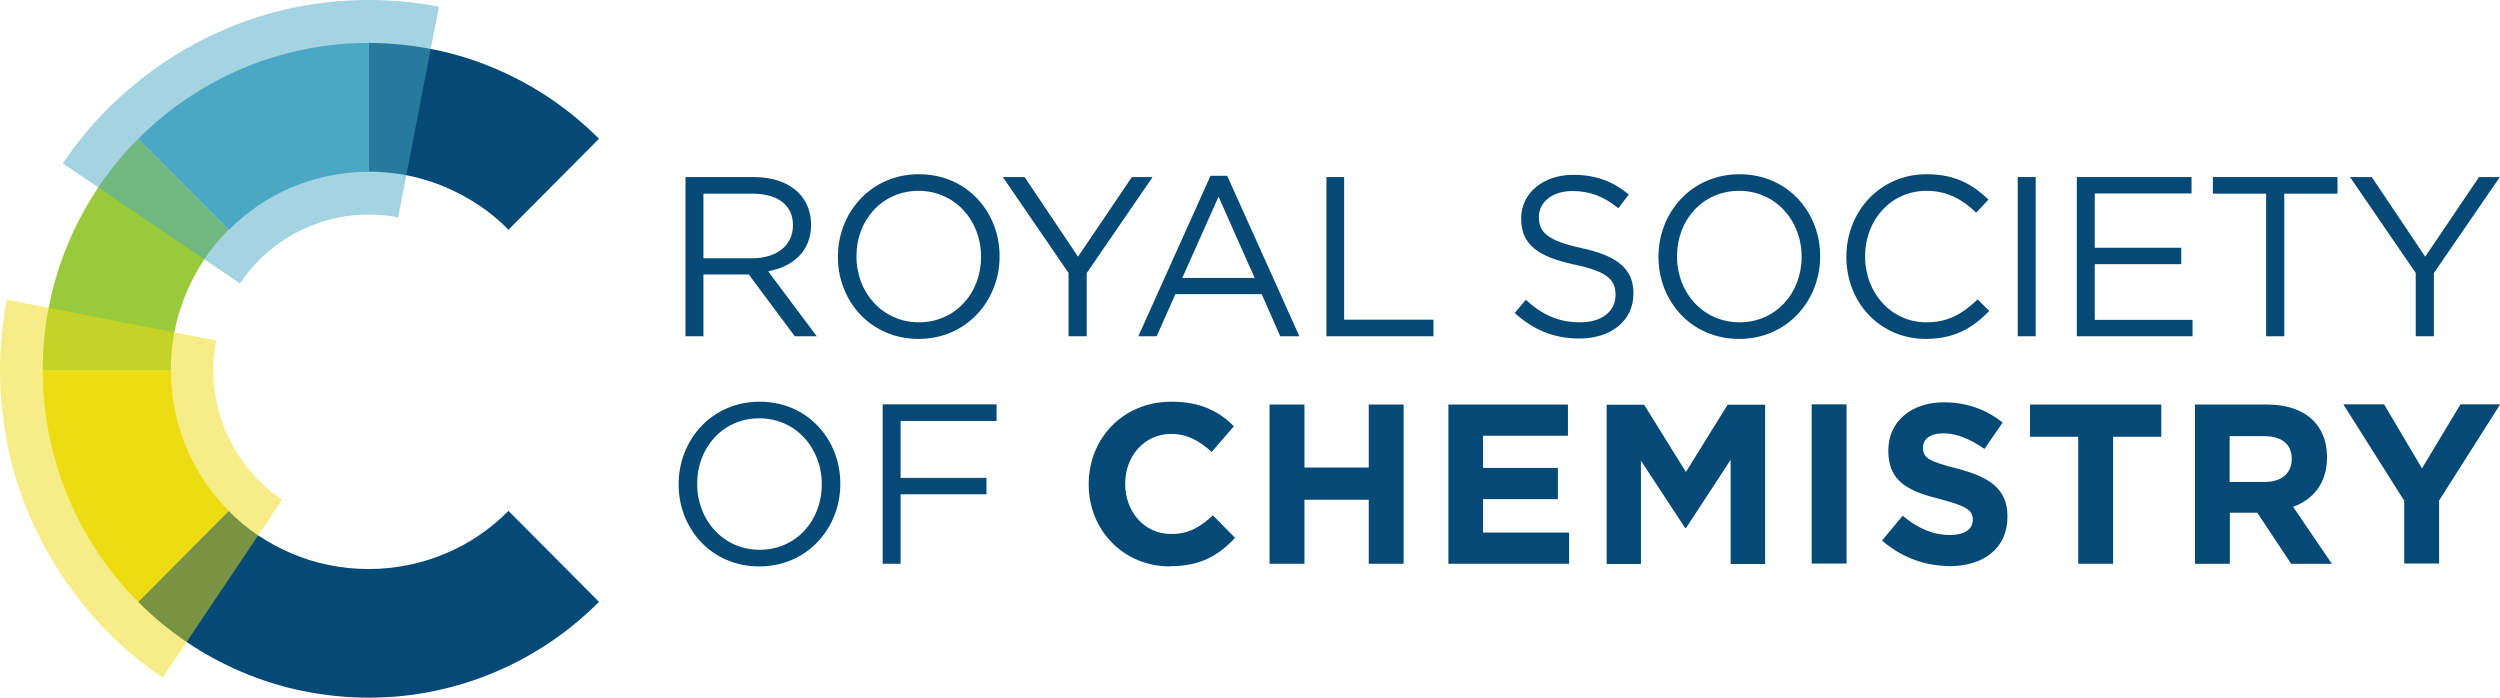 <svg width="129" height="36" viewBox="0 0 129 36" fill="none" xmlns="http://www.w3.org/2000/svg">
<g clip-path="url(#clip0_1_3)">
<path d="M38.814 13.328C40.042 13.328 40.916 12.69 40.916 11.634V11.613C40.916 10.599 40.146 9.993 38.825 9.993H36.297V13.328H38.804H38.814ZM35.381 9.136H38.898C39.907 9.136 40.708 9.439 41.218 9.962C41.613 10.359 41.852 10.934 41.852 11.582V11.603C41.852 12.962 40.916 13.767 39.636 13.996L42.144 17.352H41.01L38.638 14.164H36.297V17.352H35.371V9.136H35.381Z" fill="#054A76"/>
<path d="M50.622 13.265V13.244C50.622 11.373 49.27 9.847 47.397 9.847C45.525 9.847 44.193 11.352 44.193 13.213V13.233C44.193 15.104 45.545 16.631 47.418 16.631C49.291 16.631 50.622 15.125 50.622 13.265ZM43.236 13.265V13.244C43.236 10.976 44.931 8.99 47.418 8.99C49.904 8.99 51.579 10.955 51.579 13.213C51.579 13.213 51.579 13.22 51.579 13.233C51.579 15.502 49.883 17.488 47.397 17.488C44.911 17.488 43.236 15.523 43.236 13.265Z" fill="#054A76"/>
<path d="M55.148 14.101L51.746 9.136H52.869L55.626 13.244L58.404 9.136H59.475L56.073 14.091V17.352H55.137V14.101H55.148Z" fill="#054A76"/>
<path d="M64.739 14.341L62.877 10.15L61.005 14.341H64.729H64.739ZM62.461 9.073H63.324L67.049 17.352H66.061L65.103 15.178H60.651L59.683 17.352H58.737L62.461 9.073Z" fill="#054A76"/>
<path d="M68.432 9.136H69.358V16.495H73.967V17.352H68.443V9.136H68.432Z" fill="#054A76"/>
<path d="M78.159 16.15L78.732 15.47C79.585 16.244 80.406 16.631 81.54 16.631C82.674 16.631 83.361 16.045 83.361 15.23V15.209C83.361 14.446 82.955 14.007 81.239 13.652C79.356 13.244 78.492 12.627 78.492 11.279V11.258C78.492 9.972 79.626 9.021 81.176 9.021C82.373 9.021 83.226 9.366 84.048 10.035L83.507 10.746C82.747 10.118 81.988 9.857 81.145 9.857C80.084 9.857 79.408 10.443 79.408 11.185V11.206C79.408 11.979 79.834 12.418 81.624 12.805C83.444 13.202 84.287 13.871 84.287 15.125V15.146C84.287 16.558 83.122 17.467 81.499 17.467C80.198 17.467 79.137 17.038 78.159 16.15Z" fill="#054A76"/>
<path d="M92.963 13.265V13.244C92.963 11.373 91.611 9.847 89.738 9.847C87.866 9.847 86.534 11.352 86.534 13.213V13.233C86.534 15.104 87.886 16.631 89.759 16.631C91.632 16.631 92.963 15.125 92.963 13.265ZM85.577 13.265V13.244C85.577 10.976 87.273 8.99 89.759 8.99C92.245 8.99 93.92 10.955 93.92 13.213C93.92 13.213 93.92 13.22 93.92 13.233C93.92 15.502 92.225 17.488 89.738 17.488C87.252 17.488 85.577 15.523 85.577 13.265Z" fill="#054A76"/>
<path d="M95.273 13.265V13.244C95.273 10.923 97 8.99 99.413 8.99C100.901 8.99 101.785 9.523 102.607 10.296L101.972 10.976C101.286 10.317 100.516 9.847 99.403 9.847C97.593 9.847 96.24 11.331 96.24 13.213V13.233C96.24 15.136 97.603 16.631 99.403 16.631C100.526 16.631 101.265 16.192 102.045 15.45L102.649 16.045C101.796 16.913 100.859 17.488 99.372 17.488C97.01 17.488 95.273 15.617 95.273 13.265Z" fill="#054A76"/>
<path d="M104.115 9.136H105.041V17.352H104.115V9.136Z" fill="#054A76"/>
<path d="M107.174 9.136H113.083V9.983H108.09V12.784H112.552V13.631H108.09V16.505H113.135V17.352H107.164V9.136H107.174Z" fill="#054A76"/>
<path d="M116.932 9.993H114.186V9.136H120.615V9.993H117.869V17.352H116.932V9.993Z" fill="#054A76"/>
<path d="M124.662 14.101L121.26 9.136H122.384L125.14 13.244L127.918 9.136H128.99L125.588 14.091V17.352H124.651V14.101H124.662Z" fill="#054A76"/>
<path d="M42.404 25.003V24.983C42.404 23.111 41.051 21.585 39.178 21.585C37.306 21.585 35.974 23.091 35.974 24.951V24.972C35.974 26.843 37.327 28.369 39.199 28.369C41.072 28.369 42.404 26.864 42.404 25.003ZM35.017 25.003V24.983C35.017 22.714 36.713 20.728 39.199 20.728C41.686 20.728 43.361 22.693 43.361 24.951C43.361 24.951 43.361 24.958 43.361 24.972C43.361 27.24 41.665 29.227 39.178 29.227C36.692 29.227 35.017 27.261 35.017 25.003Z" fill="#054A76"/>
<path d="M45.545 20.864H51.423V21.721H46.471V24.659H50.903V25.505H46.471V29.091H45.545V20.875V20.864Z" fill="#054A76"/>
<path d="M60.37 29.227C57.967 29.227 56.177 27.355 56.177 25.003V24.983C56.177 22.641 57.925 20.728 60.443 20.728C61.982 20.728 62.908 21.24 63.668 21.993L62.523 23.321C61.889 22.746 61.254 22.39 60.432 22.39C59.049 22.39 58.06 23.54 58.06 24.951V24.972C58.06 26.383 59.028 27.554 60.432 27.554C61.369 27.554 61.941 27.178 62.586 26.592L63.73 27.753C62.888 28.652 61.951 29.216 60.38 29.216" fill="#054A76"/>
<path d="M70.627 29.091V25.788H67.309V29.091H65.509V20.875H67.309V24.125H70.627V20.875H72.427V29.091H70.627Z" fill="#054A76"/>
<path d="M74.737 29.091V20.875H80.906V22.484H76.526V24.146H80.386V25.756H76.526V27.481H80.968V29.091H74.737Z" fill="#054A76"/>
<path d="M89.301 29.091V23.728L87.002 27.24H86.95L84.672 23.77V29.101H82.903V20.885H84.838L86.992 24.355L89.145 20.885H91.08V29.101H89.291L89.301 29.091Z" fill="#054A76"/>
<path d="M93.483 20.864H95.283V29.08H93.483V20.864Z" fill="#054A76"/>
<path d="M100.589 29.206C99.351 29.206 98.102 28.767 97.114 27.889L98.175 26.613C98.914 27.22 99.684 27.606 100.62 27.606C101.359 27.606 101.796 27.314 101.796 26.833V26.812C101.796 26.352 101.515 26.122 100.152 25.767C98.508 25.348 97.437 24.889 97.437 23.258V23.237C97.437 21.742 98.633 20.76 100.298 20.76C101.494 20.76 102.503 21.136 103.335 21.805L102.399 23.164C101.671 22.662 100.963 22.359 100.277 22.359C99.59 22.359 99.226 22.672 99.226 23.08V23.101C99.226 23.645 99.58 23.822 100.995 24.178C102.649 24.617 103.585 25.212 103.585 26.645V26.666C103.585 28.296 102.347 29.216 100.578 29.216" fill="#054A76"/>
<path d="M109.036 22.537V29.091H107.236V22.537H104.75V20.875H111.523V22.537H109.036Z" fill="#054A76"/>
<path d="M118.253 23.676C118.253 22.902 117.713 22.505 116.839 22.505H115.049V24.868H116.87C117.744 24.868 118.253 24.397 118.253 23.707V23.686V23.676ZM118.222 29.091L116.475 26.456H115.06V29.091H113.26V20.875H116.995C118.919 20.875 120.074 21.899 120.074 23.582V23.603C120.074 24.93 119.367 25.767 118.326 26.153L120.324 29.091H118.222Z" fill="#054A76"/>
<path d="M125.858 25.808V29.08H124.058V25.84L120.917 20.864H123.018L124.974 24.167L126.961 20.864H129.01L125.869 25.808H125.858Z" fill="#054A76"/>
<path d="M30.908 7.16C30.148 6.397 29.316 5.707 28.422 5.101C27.527 4.495 26.57 3.972 25.561 3.544C24.552 3.115 23.501 2.78 22.409 2.561C21.316 2.341 20.182 2.216 19.017 2.216V8.854C19.724 8.854 20.411 8.927 21.077 9.063C21.743 9.199 22.377 9.397 22.991 9.659C23.605 9.92 24.177 10.233 24.729 10.599C25.269 10.965 25.779 11.383 26.237 11.854L30.908 7.16Z" fill="#054A76"/>
<path d="M26.237 26.362C25.779 26.822 25.269 27.251 24.729 27.617C24.188 27.983 23.605 28.307 22.991 28.558C22.377 28.819 21.743 29.017 21.077 29.153C20.411 29.289 19.724 29.362 19.017 29.362C18.31 29.362 17.623 29.289 16.957 29.153C16.291 29.017 15.657 28.819 15.043 28.558C14.429 28.296 13.857 27.983 13.306 27.617C12.765 27.251 12.255 26.833 11.797 26.362L7.126 31.056C7.886 31.819 8.718 32.509 9.613 33.115C10.507 33.721 11.464 34.244 12.473 34.672C13.483 35.101 14.533 35.435 15.626 35.655C16.718 35.875 17.852 36 19.017 36C20.182 36 21.306 35.885 22.409 35.655C23.501 35.425 24.562 35.101 25.561 34.672C26.57 34.244 27.527 33.721 28.422 33.115C29.316 32.509 30.148 31.819 30.908 31.056L26.237 26.362Z" fill="#054A76"/>
<path d="M11.808 26.362C11.35 25.902 10.923 25.39 10.559 24.847C10.195 24.303 9.873 23.718 9.623 23.101C9.363 22.484 9.165 21.847 9.03 21.178C8.895 20.509 8.822 19.819 8.822 19.108H2.205C2.205 20.279 2.32 21.418 2.549 22.516C2.778 23.613 3.1 24.679 3.527 25.683C3.953 26.697 4.473 27.659 5.077 28.558C5.68 29.456 6.367 30.293 7.126 31.056L11.797 26.362H11.808Z" fill="#EEDC12"/>
<path d="M8.812 19.108C8.812 18.397 8.884 17.707 9.02 17.038C9.155 16.369 9.353 15.732 9.613 15.115C9.873 14.498 10.185 13.923 10.549 13.369C10.913 12.815 11.329 12.314 11.797 11.854L7.126 7.16C6.367 7.923 5.68 8.76 5.077 9.659C4.473 10.557 3.953 11.519 3.527 12.533C3.1 13.547 2.767 14.603 2.549 15.7C2.32 16.798 2.205 17.937 2.205 19.108H8.812Z" fill="#99CA3C"/>
<path d="M11.808 11.864C12.265 11.404 12.775 10.986 13.316 10.61C13.857 10.244 14.44 9.92 15.053 9.669C15.667 9.408 16.302 9.209 16.968 9.073C17.634 8.937 18.32 8.864 19.027 8.864V2.216C17.862 2.216 16.739 2.331 15.636 2.561C14.544 2.791 13.483 3.115 12.484 3.544C11.475 3.972 10.518 4.495 9.623 5.101C8.728 5.707 7.896 6.397 7.137 7.16L11.808 11.854V11.864Z" fill="#4AA9C5"/>
<path opacity="0.5" d="M22.648 0.345C21.472 0.115 20.255 0 19.017 0C17.706 0 16.427 0.136 15.189 0.387C13.951 0.638 12.754 1.014 11.62 1.505C10.486 1.986 9.405 2.582 8.385 3.272C7.376 3.962 6.429 4.746 5.566 5.603C4.702 6.47 3.922 7.411 3.246 8.436L12.38 14.624C12.671 14.195 12.994 13.798 13.358 13.432C13.722 13.066 14.117 12.742 14.544 12.45C14.97 12.157 15.428 11.916 15.906 11.707C16.385 11.509 16.884 11.341 17.405 11.237C17.925 11.132 18.466 11.07 19.017 11.07C19.537 11.07 20.047 11.122 20.546 11.216L22.648 0.345Z" fill="#4AA9C5"/>
<path opacity="0.5" d="M13.358 24.794C12.994 24.429 12.671 24.031 12.38 23.603C12.088 23.174 11.849 22.714 11.641 22.233C11.444 21.753 11.277 21.251 11.173 20.728C11.069 20.206 11.007 19.662 11.007 19.108C11.007 18.585 11.059 18.073 11.152 17.571L0.343 15.46C0.125 16.641 0 17.864 0 19.108C0 20.425 0.135 21.721 0.385 22.965C0.635 24.209 1.009 25.411 1.498 26.55C1.977 27.69 2.57 28.777 3.256 29.801C3.943 30.815 4.723 31.767 5.576 32.634C6.44 33.502 7.376 34.286 8.395 34.965L14.554 25.788C14.128 25.495 13.732 25.171 13.368 24.805" fill="#EEDC12"/>
</g>
<defs>
<clipPath id="clip0_1_3">
<rect width="129" height="36" fill="white"/>
</clipPath>
</defs>
</svg>
